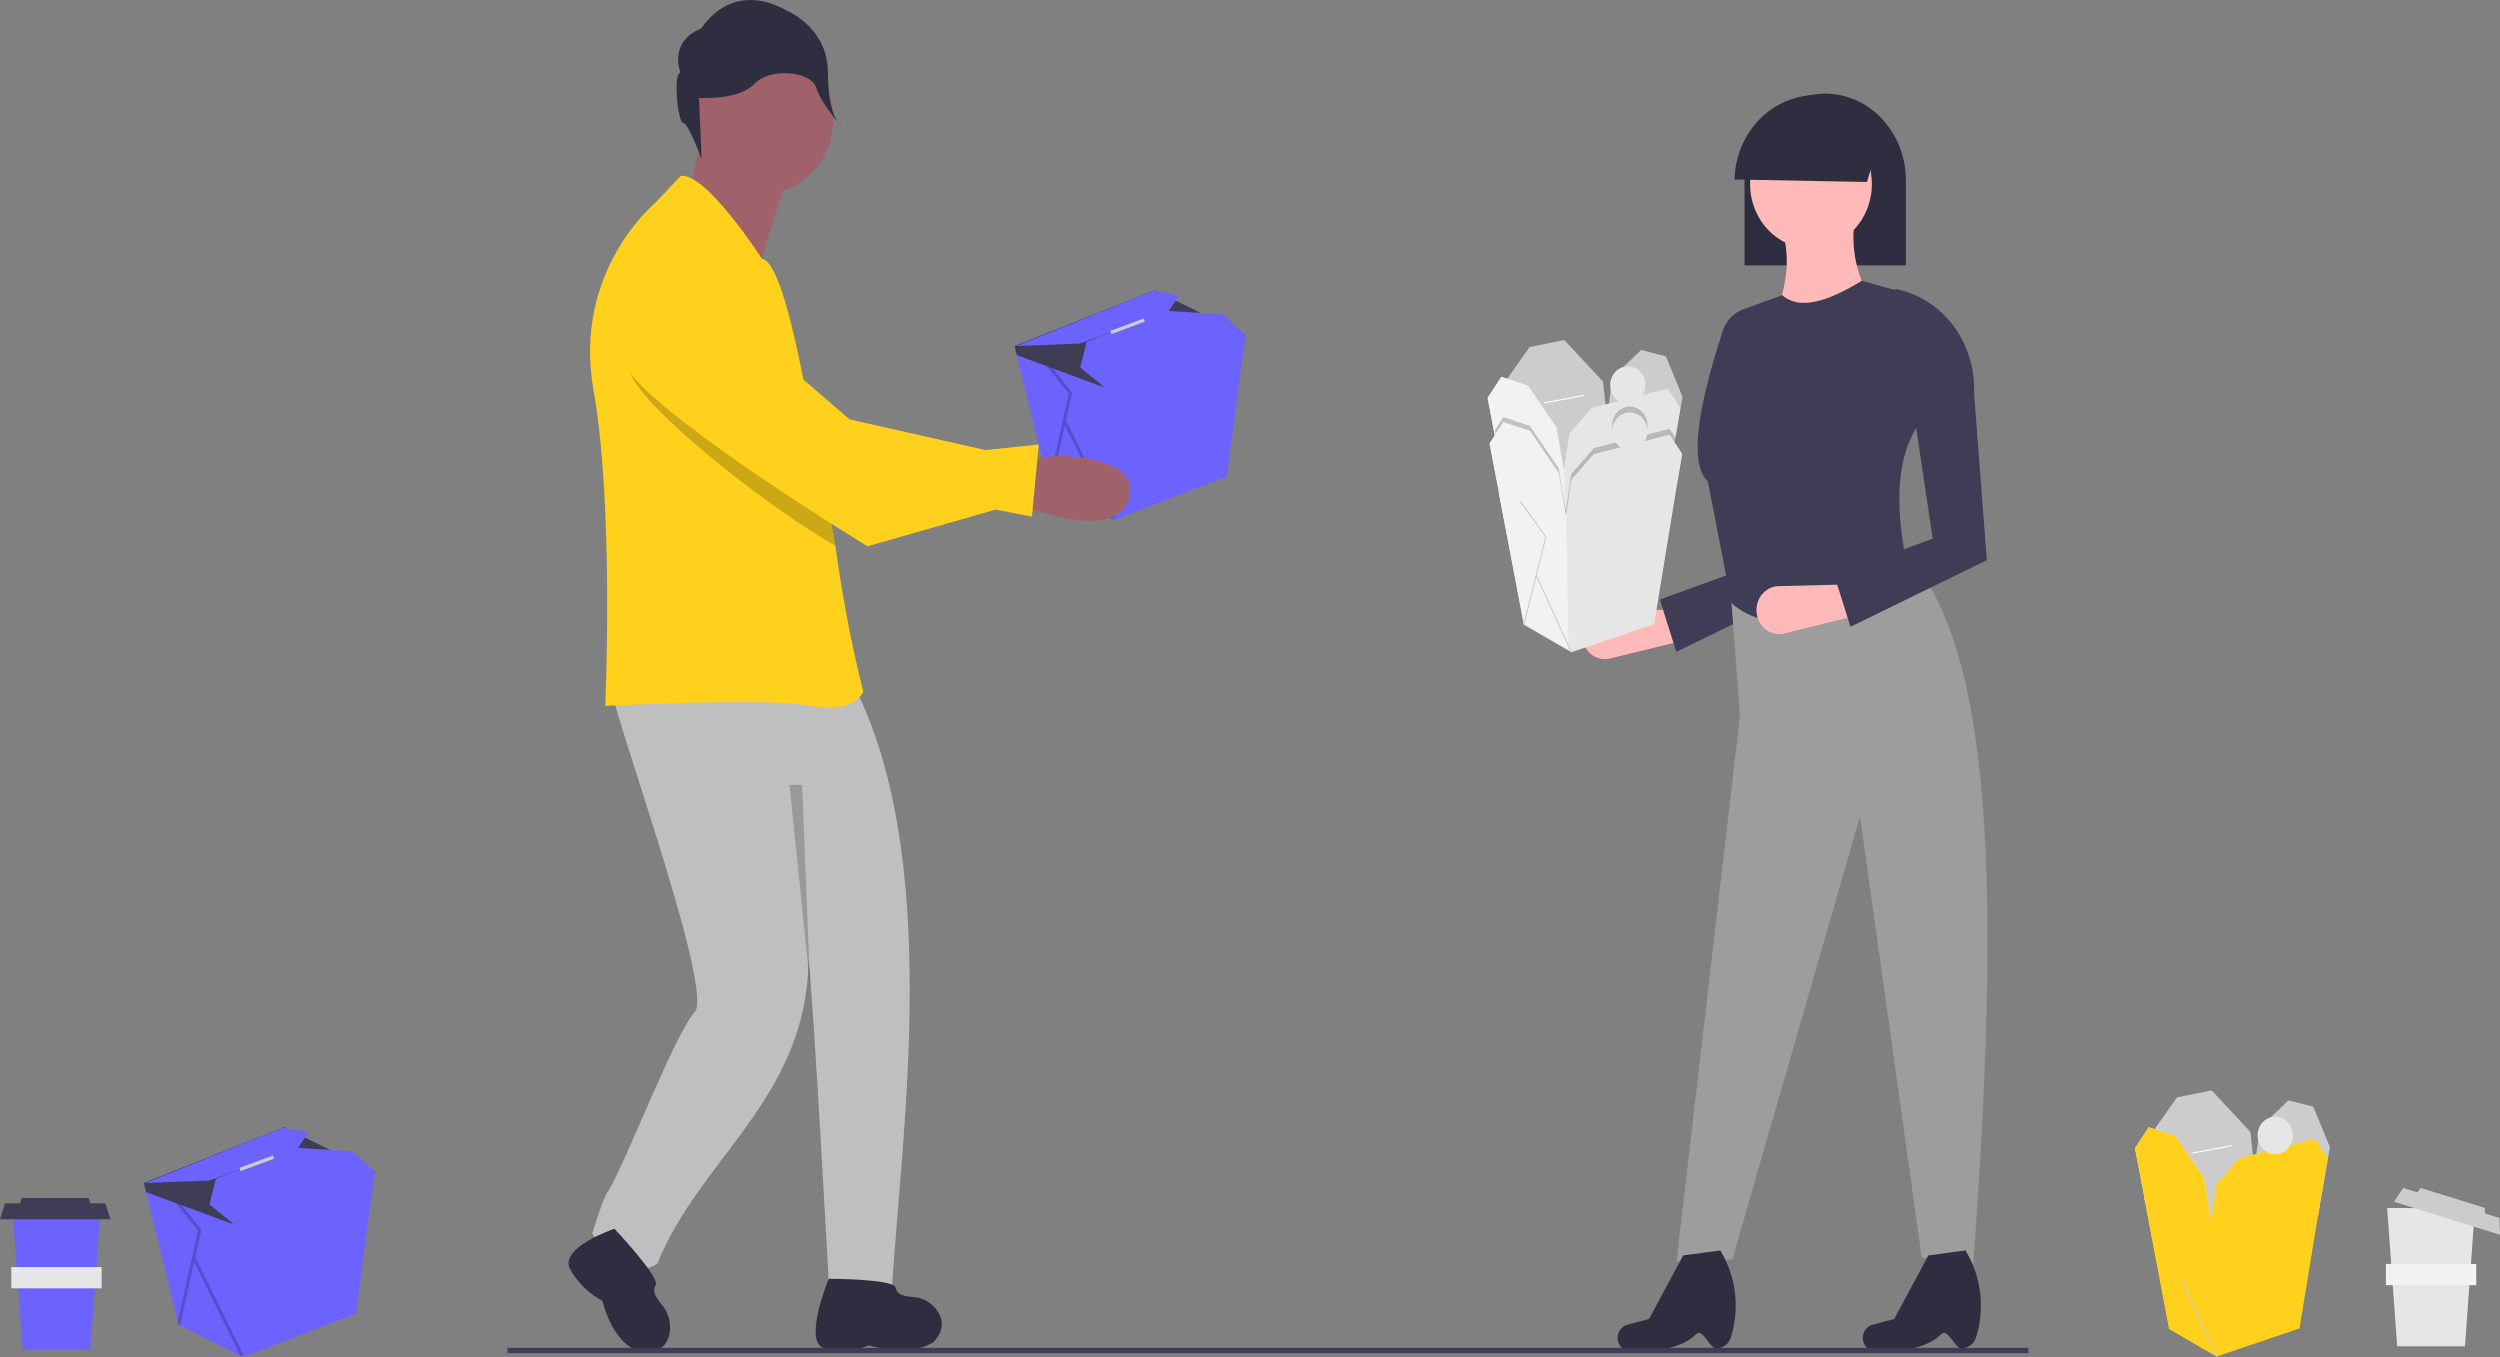 <?xml version="1.0" encoding="UTF-8"?> <svg xmlns="http://www.w3.org/2000/svg" width="140" height="76" viewBox="0 0 140 76" fill="none"><rect x="0" y="0" width="140" height="76" fill="#808080" stroke="none"/> <g clip-path="url(#clip0_82_1090)"> <path d="M69.743 18.756L69.739 18.782L69.729 18.857L68.7 26.681L62.395 29.131L62.297 29.081L58.767 27.306L56.942 19.89L56.817 19.38L56.855 19.365L64.663 16.258L69.738 18.753L69.743 18.756Z" fill="#6C63FF"></path> <path d="M62.297 29.081L58.767 27.306L56.817 19.38L56.855 19.365L61.942 21.638L62.297 29.081Z" fill="#6C63FF"></path> <path opacity="0.2" d="M62.385 28.991L59.701 23.541L60.045 21.997L58.422 19.971L58.283 20.096L59.848 22.047L58.679 27.284L58.856 27.328L59.637 23.827L62.224 29.079L62.385 28.991Z" fill="black"></path> <path d="M69.743 18.852L69.729 18.857L61.942 21.734L56.942 19.89L56.817 19.38L56.855 19.365L64.663 16.258L69.738 18.753L69.739 18.782L69.743 18.852Z" fill="#3F3D56"></path> <path d="M62.078 21.878L60.491 20.581L60.853 19.14L65.389 17.411L68.473 17.603L69.698 18.708L69.788 18.996L62.078 21.878Z" fill="#6C63FF"></path> <path d="M56.908 19.38L60.491 19.236L62.432 18.538L65.458 17.411L66.024 16.546L64.612 16.279L56.908 19.38Z" fill="#6C63FF"></path> <path d="M64.046 17.834L62.178 18.529L62.238 18.71L64.106 18.015L64.046 17.834Z" fill="#CCCCCC"></path> <path d="M39.439 6.599L38.563 11.237L42.65 14.484L44.548 8.454L39.439 6.599Z" fill="#9F616A"></path> <path d="M42.723 10.851C44.9 10.851 46.664 8.982 46.664 6.677C46.664 4.371 44.9 2.503 42.723 2.503C40.547 2.503 38.782 4.371 38.782 6.677C38.782 8.982 40.547 10.851 42.723 10.851Z" fill="#9F616A"></path> <path d="M34.184 38.303C34.202 39.65 39.74 54.637 38.971 56.589C37.759 57.901 35.152 64.885 34.038 66.749C33.892 66.748 33.162 69.067 33.162 69.067C33.162 69.067 34.914 72.005 36.811 70.768C39.197 64.824 45.173 61.51 45.279 53.763C45.567 56.21 46.418 71.918 46.418 71.918C46.418 71.918 46.255 71.991 49.931 72.364C50.502 63.248 52.834 47.738 47.613 37.994C46.007 37.221 34.184 38.303 34.184 38.303Z" fill="#BFBFBF"></path> <path d="M46.419 71.612C46.248 71.959 45.024 75.168 46.138 75.489C47.422 75.86 48.667 75.341 48.667 75.341C48.667 75.341 50.915 76.085 52.291 75.139C52.933 74.459 52.788 73.841 52.481 73.392C52.325 73.171 52.126 72.989 51.897 72.858C51.668 72.728 51.414 72.651 51.155 72.635C50.456 72.582 50.235 72.445 50.155 72.106C50.038 71.612 46.419 71.612 46.419 71.612Z" fill="#2F2E41"></path> <path d="M34.408 68.81C34.408 68.81 31.271 69.86 31.931 71.084C32.36 71.842 32.986 72.454 33.735 72.846C33.735 72.846 34.389 75.702 36.206 75.702C37.114 75.702 37.424 75.156 37.506 74.609C37.544 74.337 37.524 74.058 37.45 73.794C37.375 73.531 37.247 73.287 37.074 73.081C36.615 72.521 36.55 72.258 36.72 71.958C36.967 71.521 34.408 68.81 34.408 68.81Z" fill="#2F2E41"></path> <path d="M48.344 38.755C48.344 38.755 47.759 39.992 45.424 39.528C43.089 39.065 33.893 39.528 33.893 39.528C33.893 39.528 34.403 28.475 33.235 21.827C32.068 15.179 36.665 11.391 36.665 11.391L38.125 9.845C39.585 9.692 42.668 14.49 42.668 14.49C43.683 14.67 44.63 19.237 45.438 23.559C45.486 23.806 45.531 24.05 45.576 24.294C45.948 26.309 46.467 28.552 46.777 30.566C46.8 30.709 46.821 30.85 46.84 30.991C47.209 33.606 47.711 36.198 48.344 38.755V38.755Z" fill="#FFD11C"></path> <path d="M38.113 4.078C38.113 4.078 37.376 2.361 39.292 1.58C39.292 1.58 40.913 -1.229 44.155 0.644C44.155 0.644 46.365 1.58 46.365 4.078C46.365 6.575 47.102 7.043 47.102 7.043C47.102 7.043 46.005 5.851 45.71 4.914C45.416 3.978 43.123 3.765 42.239 4.702C41.355 5.638 39.144 5.482 39.144 5.482L39.292 8.916C39.292 8.916 38.555 6.887 38.26 6.887C37.965 6.887 37.67 4.078 38.113 4.078Z" fill="#2F2E41"></path> <path opacity="0.2" d="M46.777 30.566C43.295 28.561 37.654 24.165 35.835 21.787C33.436 18.654 36.053 16.273 36.053 16.273C39.019 14.29 42.566 21.092 42.566 21.092L45.438 23.559C45.485 23.806 45.53 24.05 45.575 24.294C45.948 26.309 46.466 28.552 46.777 30.566Z" fill="black"></path> <path d="M57.171 28.256C57.171 28.256 62.348 30.481 63.2 27.979C64.052 25.477 59.113 25.52 59.113 25.52L57.174 25.811L57.171 28.256Z" fill="#9F616A"></path> <path d="M35.389 15.255C35.389 15.255 32.774 17.637 35.171 20.769C37.568 23.901 48.583 30.592 48.583 30.592L55.759 28.537L57.789 28.931L58.172 24.893L55.181 25.203L47.587 23.49L42.745 19.329C42.745 19.329 38.355 13.273 35.389 15.255Z" fill="#FFD11C"></path> <path opacity="0.2" d="M44.916 43.956L45.373 55.279L44.213 43.956H44.916Z" fill="black"></path> <path d="M94.313 35.857L90.16 36.877C89.838 36.955 89.501 36.898 89.218 36.718C88.936 36.537 88.731 36.247 88.648 35.909V35.909C88.599 35.713 88.593 35.508 88.63 35.309C88.667 35.111 88.746 34.923 88.862 34.762C88.977 34.6 89.125 34.468 89.295 34.375C89.465 34.283 89.653 34.232 89.844 34.227L93.856 34.129L94.313 35.857Z" fill="#FFB9B9"></path> <path d="M93.872 36.503L92.95 33.572L98.48 31.571L97.012 17.882C99.655 18.39 100.912 20.591 100.795 23.433L101.51 32.775L93.872 36.503Z" fill="#3F3D56"></path> <path d="M97.693 14.864H106.728V10.105C106.732 8.82 106.256 7.585 105.405 6.669C104.99 6.217 104.493 5.859 103.944 5.614C103.395 5.37 102.806 5.244 102.211 5.245C101.022 5.247 99.882 5.745 99.037 6.631C98.192 7.516 97.71 8.719 97.695 9.978C97.694 10.021 97.693 10.063 97.693 10.105L97.693 14.864Z" fill="#2F2E41"></path> <path d="M110.506 70.784L107.618 70.433L104.161 45.712L97.012 70.534L93.887 70.634L97.438 40.096L96.917 33.126L105.771 30.167C112.042 34.803 111.912 51.179 110.506 70.784Z" fill="#9D9D9D"></path> <path d="M101.415 13.92C103.298 13.92 104.824 12.304 104.824 10.31C104.824 8.316 103.298 6.699 101.415 6.699C99.533 6.699 98.006 8.316 98.006 10.31C98.006 12.304 99.533 13.92 101.415 13.92Z" fill="#FFB9B9"></path> <path d="M104.825 16.829L99.048 18.433C100.022 16.451 100.333 14.601 99.806 12.917L103.878 12.215C103.616 13.825 103.956 15.479 104.825 16.829V16.829Z" fill="#FFB9B9"></path> <path d="M106.765 31.521C103.526 33.703 99.752 36.21 96.965 33.778L95.639 26.958C94.585 25.964 95.052 22.897 96.477 18.525C96.567 18.247 96.716 17.995 96.912 17.788C97.109 17.58 97.347 17.423 97.609 17.327L99.805 16.528C100.779 17.395 102.375 16.878 104.256 15.725L106.434 16.327L107.381 23.849C106.014 26.018 106.253 28.906 106.765 31.521Z" fill="#3F3D56"></path> <path d="M104.067 34.453L99.913 35.472C99.592 35.551 99.254 35.494 98.972 35.314C98.69 35.133 98.485 34.843 98.402 34.505C98.353 34.309 98.347 34.104 98.384 33.905C98.421 33.707 98.5 33.519 98.615 33.358C98.731 33.196 98.879 33.064 99.049 32.971C99.219 32.879 99.407 32.828 99.598 32.823L103.61 32.725L104.067 34.453Z" fill="#FFB9B9"></path> <path d="M110.004 75.511C109.519 75.745 109.113 74.292 108.703 74.718C107.559 75.909 104.813 75.642 104.813 75.642C104.721 75.611 104.636 75.56 104.563 75.493C104.49 75.425 104.43 75.343 104.388 75.251C104.346 75.158 104.322 75.058 104.318 74.956C104.313 74.853 104.328 74.751 104.362 74.655V74.655C104.403 74.54 104.47 74.437 104.556 74.355C104.642 74.274 104.746 74.215 104.859 74.186L106.076 73.863L107.987 70.304L110.07 70.025L110.122 70.116C110.525 70.803 110.785 71.573 110.884 72.375C110.983 73.177 110.92 73.993 110.698 74.766C110.525 75.354 110.289 75.373 110.004 75.511Z" fill="#2F2E41"></path> <path d="M96.273 75.511C95.788 75.745 95.382 74.292 94.973 74.718C93.829 75.909 91.083 75.642 91.083 75.642C90.991 75.611 90.906 75.56 90.832 75.493C90.759 75.425 90.7 75.343 90.658 75.251C90.616 75.158 90.592 75.058 90.587 74.956C90.583 74.853 90.598 74.751 90.632 74.655V74.655C90.673 74.54 90.739 74.437 90.826 74.355C90.912 74.274 91.016 74.215 91.128 74.186L92.346 73.863L94.257 70.304L96.339 70.025L96.392 70.116C96.795 70.803 97.054 71.573 97.153 72.375C97.253 73.177 97.189 73.993 96.968 74.766C96.794 75.354 96.558 75.373 96.273 75.511Z" fill="#2F2E41"></path> <path d="M105.412 7.298L104.553 10.191L97.13 10.052C97.156 9.039 97.479 8.061 98.055 7.253C98.631 6.445 99.431 5.847 100.343 5.544C101.255 5.241 102.234 5.247 103.143 5.561C104.052 5.876 104.845 6.483 105.412 7.298H105.412Z" fill="#2F2E41"></path> <path d="M103.626 35.099L102.703 32.168L108.233 30.167L106.141 16.181C107.419 16.427 108.57 17.155 109.38 18.23C110.19 19.305 110.605 20.655 110.548 22.029L111.263 31.371L103.626 35.099Z" fill="#3F3D56"></path> <path d="M90.417 27.197L84.665 28.507L83.49 22.514L85.655 19.435L87.603 19.042L89.768 21.367L90.417 27.197Z" fill="#CCCCCC"></path> <path d="M87.758 27.459H84.294L83.822 24.989L83.305 22.284L84.078 21.105L85.563 21.596L87.17 23.955L87.574 26.359L87.602 26.53L87.758 27.459Z" fill="#E6E6E6"></path> <path d="M93.571 26.018L89.582 26.509L90.293 21.138L91.901 19.599L93.293 19.959L94.221 22.219L93.571 26.018Z" fill="#CCCCCC"></path> <path d="M94.097 22.84L93.726 25.003L92.52 32.371L87.882 33.944L87.721 33.852L85.222 32.404L83.815 24.986L83.822 24.989L87.541 26.574L87.574 26.359L87.596 26.202L87.882 24.283L89.149 22.84L93.386 21.76L94.097 22.84Z" fill="#E6E6E6"></path> <path d="M91.159 22.612C91.706 22.612 92.149 22.142 92.149 21.564C92.149 20.985 91.706 20.516 91.159 20.516C90.613 20.516 90.17 20.985 90.17 21.564C90.17 22.142 90.613 22.612 91.159 22.612Z" fill="#E6E6E6"></path> <path d="M88.726 22.105L86.469 22.53L86.48 22.595L88.737 22.169L88.726 22.105Z" fill="white"></path> <path d="M87.721 33.852L85.221 32.404L83.815 24.986L83.822 24.989L83.305 22.284L84.078 21.105L85.563 21.596L87.17 23.955L87.574 26.359L87.596 26.202L87.602 26.53L87.617 27.459L87.721 33.852Z" fill="#F2F2F2"></path> <path d="M85.252 32.413L85.192 32.396L86.425 27.499L85.013 25.527L85.062 25.488L86.493 27.485L85.252 32.413Z" fill="#CCCCCC"></path> <path d="M85.948 29.617L85.892 29.645L87.853 33.958L87.909 33.929L85.948 29.617Z" fill="#CCCCCC"></path> <path opacity="0.2" d="M93.853 24.554L93.621 25.913L93.609 25.914L92.57 32.267L87.931 33.839L87.903 33.853L87.885 33.812L85.272 32.299L85.242 32.291L85.258 32.227L83.865 24.881L83.872 24.884L83.717 24.078L83.833 23.902L84.189 23.358L85.674 23.849L87.282 26.208L87.305 26.348L87.474 27.354L87.542 27.758L87.685 28.612L87.821 27.695L87.87 27.364L87.993 26.535L89.261 25.094L89.825 24.95L90.217 24.85L90.757 24.712C90.589 24.605 90.456 24.447 90.373 24.259C90.291 24.07 90.263 23.86 90.293 23.655C90.323 23.45 90.41 23.259 90.543 23.107C90.676 22.954 90.849 22.847 91.039 22.798C91.23 22.749 91.429 22.762 91.613 22.834C91.797 22.905 91.957 23.033 92.072 23.201C92.187 23.369 92.252 23.57 92.26 23.777C92.267 23.985 92.216 24.19 92.114 24.366L93.497 24.013L93.838 24.532L93.853 24.554Z" fill="black"></path> <path d="M87.869 30.04H84.406L83.416 24.865L84.189 23.686L85.673 24.177L87.281 26.535L87.869 30.04Z" fill="#E6E6E6"></path> <path d="M92.631 34.952L87.993 36.524L85.333 34.985L83.926 27.567L87.653 29.155L87.993 26.863L89.261 25.422L93.497 24.341L94.209 25.422L93.837 27.583L92.631 34.952Z" fill="#E6E6E6"></path> <path d="M91.271 25.192C91.817 25.192 92.26 24.723 92.26 24.144C92.26 23.565 91.817 23.096 91.271 23.096C90.724 23.096 90.281 23.565 90.281 24.144C90.281 24.723 90.724 25.192 91.271 25.192Z" fill="#E6E6E6"></path> <path d="M87.835 36.382L85.335 34.934L83.928 27.516L83.936 27.519L83.418 24.814L84.191 23.635L85.677 24.126L87.284 26.485L87.687 28.888L87.71 28.732L87.716 29.06L87.731 29.988L87.835 36.382Z" fill="#F2F2F2"></path> <path d="M85.363 34.993L85.303 34.977L86.537 30.079L85.124 28.108L85.174 28.068L86.604 30.065L85.363 34.993Z" fill="#CCCCCC"></path> <path d="M86.059 32.198L86.003 32.226L87.965 36.538L88.02 36.51L86.059 32.198Z" fill="#CCCCCC"></path> <path d="M126.671 69.216L120.919 70.526L119.744 64.533L121.908 61.454L123.856 61.061L126.021 63.387L126.671 69.216Z" fill="#CCCCCC"></path> <path d="M124.012 69.478H120.548L120.076 67.009L119.559 64.303L120.331 63.124L121.817 63.616L123.424 65.975L123.828 68.378L123.856 68.549L124.012 69.478Z" fill="#E6E6E6"></path> <path d="M129.825 68.037L125.836 68.529L126.547 63.157L128.155 61.618L129.547 61.978L130.475 64.238L129.825 68.037Z" fill="#CCCCCC"></path> <path d="M130.35 64.86L129.979 67.022L128.773 74.39L124.135 75.963L123.975 75.871L121.475 74.423L120.068 67.006L120.075 67.009L123.795 68.594L123.827 68.378L123.85 68.222L124.135 66.302L125.402 64.86L129.639 63.779L130.35 64.86Z" fill="#FFD11C"></path> <path d="M127.413 64.631C127.959 64.631 128.402 64.162 128.402 63.583C128.402 63.004 127.959 62.535 127.413 62.535C126.866 62.535 126.423 63.004 126.423 63.583C126.423 64.162 126.866 64.631 127.413 64.631Z" fill="#E6E6E6"></path> <path d="M124.98 64.124L122.723 64.55L122.733 64.614L124.991 64.189L124.98 64.124Z" fill="white"></path> <path d="M123.975 75.871L121.475 74.423L120.069 67.006L120.076 67.009L119.559 64.303L120.331 63.124L121.817 63.616L123.424 65.975L123.828 68.378L123.85 68.222L123.856 68.549L123.871 69.478L123.975 75.871Z" fill="#FFD11C"></path> <path d="M121.505 74.433L121.445 74.416L122.679 69.518L121.267 67.547L121.316 67.507L122.746 69.504L121.505 74.433Z" fill="#FFD11C"></path> <path d="M122.202 71.637L122.146 71.665L124.107 75.977L124.163 75.949L122.202 71.637Z" fill="#CCCCCC"></path> <path d="M138.037 75.392H134.243L133.681 67.653H138.599L138.037 75.392Z" fill="#E6E6E6"></path> <path d="M138.669 70.779H133.61V71.969H138.669V70.779Z" fill="#F2F2F2"></path> <path d="M139.969 68.209L139.16 67.956L139.15 67.643L135.555 66.522L135.386 66.779L134.577 66.527L134.069 67.299L140 69.149L139.969 68.209Z" fill="#CCCCCC"></path> <path d="M20.983 65.625L20.979 65.65L20.969 65.725L19.94 73.55L13.636 76L13.537 75.95L10.007 74.175L8.182 66.758L8.057 66.249L8.095 66.234L15.903 63.127L20.978 65.622L20.983 65.625Z" fill="#6C63FF"></path> <path d="M13.537 75.95L10.007 74.175L8.057 66.249L8.095 66.234L13.182 68.507L13.537 75.95Z" fill="#6C63FF"></path> <path opacity="0.2" d="M13.626 75.859L10.941 70.41L11.286 68.866L9.662 66.84L9.523 66.965L11.088 68.916L9.919 74.153L10.096 74.197L10.877 70.697L13.465 75.948L13.626 75.859Z" fill="black"></path> <path d="M20.983 65.721L20.969 65.725L13.182 68.603L8.182 66.758L8.057 66.249L8.095 66.234L15.903 63.127L20.978 65.622L20.979 65.65L20.983 65.721Z" fill="#3F3D56"></path> <path d="M13.318 68.747L11.731 67.45L12.094 66.009L16.629 64.28L19.713 64.472L20.938 65.577L21.029 65.865L13.318 68.747Z" fill="#6C63FF"></path> <path d="M8.148 66.249L11.731 66.105L13.672 65.407L16.698 64.28L17.264 63.415L15.852 63.148L8.148 66.249Z" fill="#6C63FF"></path> <path d="M15.286 64.703L13.418 65.397L13.478 65.579L15.346 64.884L15.286 64.703Z" fill="#CCCCCC"></path> <path d="M5.059 75.57H1.265L0.703 67.831H5.621L5.059 75.57Z" fill="#6C63FF"></path> <path d="M5.691 70.957H0.632V72.147H5.691V70.957Z" fill="#E6E6E6"></path> <path d="M5.902 67.385H5.059L4.965 67.087H1.218L1.124 67.385H0.281L0 68.278H6.183L5.902 67.385Z" fill="#3F3D56"></path> <path d="M113.586 75.479H28.419V75.776H113.586V75.479Z" fill="#3F3D56"></path> </g> <defs> <clipPath id="clip0_82_1090"> <rect width="140" height="76" fill="white"></rect> </clipPath> </defs> </svg> 